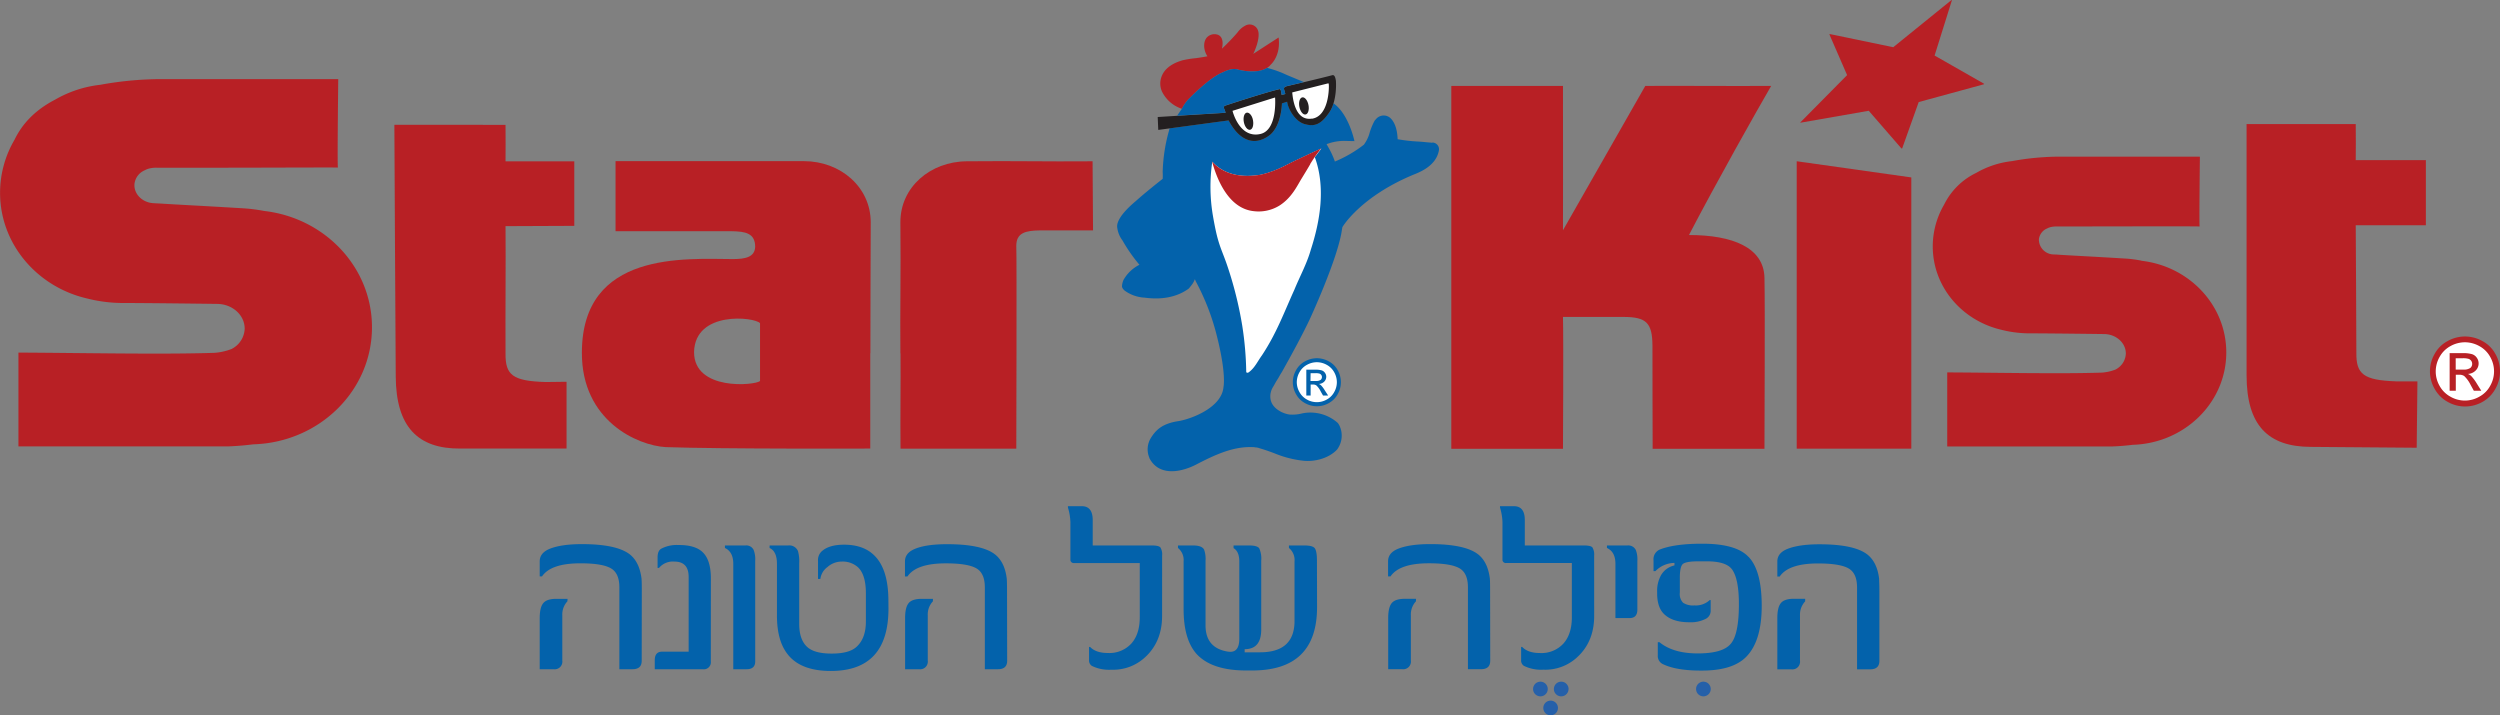 <svg id="Layer_1" data-name="Layer 1" xmlns="http://www.w3.org/2000/svg" viewBox="0 0 763.56 218.47"><rect x="0" y="0" width="763.56" height="218.47" fill="#808080" stroke="none"/><defs><style>.cls-1{fill:#b82025;}.cls-2{fill:#fff;}.cls-3{fill:#0362ab;}.cls-4{fill:#231f20;}.cls-5{fill:#016aab;}.cls-6{fill:#2560a9;}</style></defs><title>starkist_logo</title><polygon class="cls-1" points="558.86 10.4 558.74 10.5 564.15 22.94 549.84 37.41 549.94 37.47 570.76 33.83 580.76 45.36 580.97 45.32 586.02 31.17 605.96 25.73 605.99 25.59 590.87 16.96 596.16 0.07 596.05 0 578.24 14.42 558.86 10.4"/><path class="cls-2" d="M801.75,301.91a9.78,9.78,0,1,1-9.77-9.78,9.77,9.77,0,0,1,9.77,9.78" transform="translate(-39.16 -188.4)"/><path class="cls-2" d="M448,305.11a6.78,6.78,0,1,1-6.78-6.77,6.78,6.78,0,0,1,6.78,6.77" transform="translate(-39.16 -188.4)"/><path class="cls-1" d="M516.53,214.64c.05,17.17,0,44.08,0,44.08l25.14-44.08c13.91-.06,25.17.08,38.45,0-4.12,7.07-16.76,29.49-25.11,45.54,13.41,0,22.83,3.87,23.06,13,.2,9.85,0,43.54,0,52.3H543.92c-.09-14.38,0-16.22-.06-31.51-.05-6.93-1.81-8.78-8.9-8.77H516.53c.19,7,0,40.28,0,40.28H482.42V214.64c8.41,0,34.11,0,34.11,0" transform="translate(-39.16 -188.4)"/><path class="cls-1" d="M159.61,226.51c0,5.63.33,61.64.42,76.89s6.65,22.1,19.73,22c5.93,0,26,0,32.44,0V305l-6.4.08c-10.09-.3-12.3-2.15-12.24-8.68-.07-13.72.1-26.48,0-38.93l21-.09v-19.7s-15.07,0-21,0c0-4.34.06-5.85,0-11.15Z" transform="translate(-39.16 -188.4)"/><path class="cls-1" d="M725.32,226.3c0,5.63,0,61.48,0,76.73s6.53,21.83,19.63,21.86c5.9,0,25.85.26,32.33.26l.22-20.27-6.43,0c-10.08-.35-12.29-2.2-12.22-8.74,0-13.71-.16-26.5-.19-38.93h21.42V237.3s-15.45,0-21.42,0c0-4.34.08-5.72,0-11Z" transform="translate(-39.16 -188.4)"/><path class="cls-1" d="M587.92,237.65v87.79h35s0-82.82,0-82.85Z" transform="translate(-39.16 -188.4)"/><path class="cls-1" d="M305,296.31c0-12.42.05-24.81.1-40,0-10.82-9.29-18.68-20.37-18.69-15.68,0-42.44,0-57.57,0,0,6.09,0,21.4,0,21.4h35.43c4.28.06,7.21.61,7.22,4.78-.15,3.13-2.95,3.71-6.73,3.73-14.63-.06-46.17-2.56-46.2,28.59-.07,20.81,17,28.35,25.6,28.84,17.2.61,62.48.44,62.48.44,0-10.29,0-19.89,0-29.13m-33.67,8.51c-1.59,1.34-20.13,3.07-20.15-8.82.25-12.78,18.55-10.74,20.15-8.85Z" transform="translate(-39.16 -188.4)"/><path class="cls-1" d="M314.2,296.33c.08,9.25-.1,18.81,0,29.11h35.36s.17-58.73,0-61.85c-.05-4.15,2.89-4.75,7.17-4.82H373s-.08-15-.14-21.11c-15.14.12-22.77-.15-38.46,0-11.1.09-20.32,7.9-20.24,18.72.16,15.16-.12,27.54,0,39.95" transform="translate(-39.16 -188.4)"/><path class="cls-1" d="M792.06,291.17a10.9,10.9,0,0,1,5.25,1.38,9.73,9.73,0,0,1,4,3.95,10.69,10.69,0,0,1,0,10.65,10,10,0,0,1-3.94,4,10.77,10.77,0,0,1-10.62,0,10,10,0,0,1-4-4,10.66,10.66,0,0,1,0-10.65,9.79,9.79,0,0,1,4-3.95,10.92,10.92,0,0,1,5.24-1.38m0,1.77a9.07,9.07,0,0,0-4.37,1.15,8.3,8.3,0,0,0-3.33,3.29,9,9,0,0,0-1.2,4.47,8.89,8.89,0,0,0,1.18,4.41,8.35,8.35,0,0,0,3.3,3.29,8.82,8.82,0,0,0,8.85,0,8.2,8.2,0,0,0,3.29-3.29,8.88,8.88,0,0,0,0-8.88,8.24,8.24,0,0,0-3.33-3.29,9.07,9.07,0,0,0-4.37-1.15m-4.67,14.8V296.26h3.94a9.74,9.74,0,0,1,2.93.32,2.83,2.83,0,0,1,1.44,1.11,2.94,2.94,0,0,1,.54,1.68,3,3,0,0,1-.9,2.19,3.56,3.56,0,0,1-2.39,1.05,3,3,0,0,1,1,.61,13.25,13.25,0,0,1,1.7,2.27l1.4,2.25h-2.27l-1-1.81a9.54,9.54,0,0,0-1.94-2.68,2.5,2.5,0,0,0-1.49-.39h-1.08v4.88Zm1.85-6.46h2.25a3.66,3.66,0,0,0,2.2-.48,1.6,1.6,0,0,0,.58-1.27,1.64,1.64,0,0,0-.28-.92,1.72,1.72,0,0,0-.79-.6,5.88,5.88,0,0,0-1.85-.19h-2.11Z" transform="translate(-39.16 -188.4)"/><path class="cls-3" d="M476.67,232c-2.46-.19-2.83-.28-4.21-.36a50,50,0,0,1-6.43-.72c-.2-5.79-2.86-6.91-2.86-6.91a3.06,3.06,0,0,0-3.8.84s-.06,0-.07.08l-.22.2-.14.25a20.13,20.13,0,0,0-1.4,3.34,10.8,10.8,0,0,1-1.82,3.87,38.22,38.22,0,0,1-8.69,5.08l-.16.07a24.73,24.73,0,0,0-1.8-4l-.74-1.3a14.69,14.69,0,0,1,5.73-1l2.78.06s-1.67-8.18-6.35-11.5l-.06,0a10.15,10.15,0,0,1-1.25,2.69c-2.6,3.86-4.63,4.38-7.55,3.59s-5-4.63-5.34-6.82l-1.59.49s-.11,7-3.86,9.8c-3.49,2.62-8.46,2.93-12.43-4.59l-18,2.42a51.57,51.57,0,0,0-2.14,13.32,18.23,18.23,0,0,1,0,2.12c-3.79,3-6.38,5.15-8.17,6.76-1,.87-5.68,4.7-5.75,7.73a8.23,8.23,0,0,0,1.64,4.33,49.65,49.65,0,0,0,5.18,7.43,11.46,11.46,0,0,0-4.87,4.64,5.72,5.72,0,0,0-.46,1.9c0,.74.9,1.41.9,1.41a11.48,11.48,0,0,0,5.78,2.08l.08,0,.09,0c5.38.75,10.07-.19,13.58-2.79l.9-1.13a6.43,6.43,0,0,0,.92-1.71l.33.74a72,72,0,0,1,6.6,17.41c2.72,11.07,1.82,14.8,1.82,14.8-.51,6-9,9.43-13.24,10.31l-1.48.25c-3.81.79-5.85,2.3-7.54,5.13a6.57,6.57,0,0,0-.39,5.87l0,.09,0,0c2.73,5.4,9.06,4.64,14.1,2.12h0c6-3.12,11.49-5.67,17.48-5.43.25,0,.48,0,.69.08a4,4,0,0,1,1.3.23l.14.05.16.05c1.51.43,2.92.94,4.3,1.46a32.22,32.22,0,0,0,9.05,2.31c2.85.27,7.17-.46,10-3.3l.13-.15a7.08,7.08,0,0,0,.64-7.46l-.37-.6a12.57,12.57,0,0,0-11.53-2.83,12.09,12.09,0,0,1-3.27.21c-2.38-.34-5.28-2-5.76-4.53a5.1,5.1,0,0,1,.09-2.43,5.19,5.19,0,0,1,.63-1.45c.1-.15.33-.56.33-.56s.67-1.24,1.07-1.83.79-1.43,1.24-2.07c3.54-6.3,6.25-11.37,8.43-15.91,0,0,8.8-18.88,10-27.8,0,0,.1-.57.11-.64s5.63-9.57,22.48-16.35c2.43-1,6.25-3,7-7.06a2.05,2.05,0,0,0-2-2.45" transform="translate(-39.16 -188.4)"/><path class="cls-2" d="M414.54,221.44l14.93-4.32.23,1.4,3.27-.81-.23-2,13.64-3.26s.47,11.31-5.83,12.94-7.58-7.69-7.58-7.69l-3.27,1s1.78,9.93-6.17,11.32c-7.36,1.28-8.63-8.75-9-8.63" transform="translate(-39.16 -188.4)"/><path class="cls-4" d="M436.9,218.14c-.78.15-1.16,1.46-.88,2.89s1.13,2.49,1.9,2.34,1.17-1.44.88-2.89-1.13-2.49-1.9-2.34" transform="translate(-39.16 -188.4)"/><path class="cls-4" d="M419.94,222.81c-.77.14-1.15,1.46-.88,2.88s1.12,2.49,1.9,2.35,1.15-1.44.9-2.89-1.15-2.49-1.92-2.34" transform="translate(-39.16 -188.4)"/><path class="cls-1" d="M400.2,221.53a11.63,11.63,0,0,1,2.32-3.17s6.3-6.48,10.23-7.9c0,0,2.61-1.47,4.56-.8,0,0,7.2,2,10-1.56,0,0,3.09-2.62,2.37-8.25,0,0-6.2,4-7.73,5,0,0,2.43-4.92,1.35-7.36a2.7,2.7,0,0,0-3.87-1.22,6.55,6.55,0,0,0-2.27,2,64.37,64.37,0,0,1-4.8,5s1.28-4.53-2.47-4.43c0,0-3,.08-2.95,3.62a6,6,0,0,0,1,3.13s-1.59.32-3.5.57a31.84,31.84,0,0,0-4,.63c-2.13.59-5.13,1.85-6.37,4.65a6,6,0,0,0,0,4.94,10.29,10.29,0,0,0,6.09,5.25" transform="translate(-39.16 -188.4)"/><path class="cls-4" d="M447.15,212.93c-.08-.5-.29-1.77-1.06-1.57-3.37.91-12.9,3.13-14,3.4s-.71,1.07-.71,1.07l.35,1.28a4,4,0,0,1-1.17.25,7.17,7.17,0,0,0-.23-1.4c-.16-.49-.46-.3-.46-.3-4.38,1-16.45,5-16.45,5a.59.59,0,0,0-.41.87c.11.22.49,1.32.49,1.32l-20.75,1.29.17,3.94,21.48-2.9c4,7.52,8.94,7.21,12.43,4.59,3.75-2.82,3.86-9.79,3.86-9.79l1.59-.5c.3,2.19,2.41,6,5.34,6.82s4.95.27,7.55-3.59c2.42-3.59,2.05-9.25,2-9.74m-23,16.34c-6.51,1.53-8.57-7.06-8.57-7.06l13-4.08s.81,9.91-4.44,11.14m15.68-4.68c-5.14.79-5.83-6.19-6-8,0,0,10.83-2.74,11-2.77s.19.47.19,1,0,9-5.15,9.8" transform="translate(-39.16 -188.4)"/><path class="cls-3" d="M413.51,222.81s-.38-1.1-.49-1.32a.59.59,0,0,1,.41-.87s12.07-4,16.45-5c0,0,.3-.19.46.3a7.17,7.17,0,0,1,.23,1.4,4,4,0,0,0,1.17-.25l-.35-1.28s-.39-.8.71-1.07c.49-.13,2.71-.64,5.3-1.26l-2.88-1.19-2.4-1a32.36,32.36,0,0,0-5.89-2.12l0,0h-.13c-3.23,2.06-8.81.51-8.81.51-1.95-.67-4.56.8-4.56.8-3.93,1.42-10.23,7.9-10.23,7.9a11.63,11.63,0,0,0-2.32,3.17h0c-.06.19-.43.6-.67,1,0,0-.42.6-.82,1.2Z" transform="translate(-39.16 -188.4)"/><path class="cls-5" d="M409.43,237.84h0l0,.1,0-.1" transform="translate(-39.16 -188.4)"/><path class="cls-3" d="M441.39,297.81a7.51,7.51,0,0,1,3.6.95,6.68,6.68,0,0,1,2.74,2.71,7.39,7.39,0,0,1,0,7.32,6.88,6.88,0,0,1-2.71,2.72,7.35,7.35,0,0,1-7.3,0,6.84,6.84,0,0,1-2.72-2.72,7.32,7.32,0,0,1,0-7.32,6.68,6.68,0,0,1,2.74-2.71,7.55,7.55,0,0,1,3.61-.95m0,1.22a6.18,6.18,0,0,0-3,.79,5.66,5.66,0,0,0-2.29,2.26,6.21,6.21,0,0,0-.83,3.07,6.13,6.13,0,0,0,.82,3,5.68,5.68,0,0,0,2.26,2.27,6.13,6.13,0,0,0,6.09,0,5.61,5.61,0,0,0,2.26-2.27,6.12,6.12,0,0,0,.81-3,6.2,6.2,0,0,0-.82-3.07,5.66,5.66,0,0,0-2.29-2.26,6.23,6.23,0,0,0-3-.79m-3.22,10.17v-7.89h2.71a6.44,6.44,0,0,1,2,.22,1.9,1.9,0,0,1,1,.77,2,2,0,0,1,.38,1.15,2.13,2.13,0,0,1-.62,1.51,2.48,2.48,0,0,1-1.64.71,2.26,2.26,0,0,1,.67.42,9.18,9.18,0,0,1,1.16,1.57l1,1.54h-1.56l-.7-1.24a6.36,6.36,0,0,0-1.33-1.84,1.63,1.63,0,0,0-1-.27h-.75v3.35Zm1.27-4.44H441a2.49,2.49,0,0,0,1.51-.33,1.14,1.14,0,0,0,.21-1.5,1.14,1.14,0,0,0-.54-.42,4.1,4.1,0,0,0-1.28-.13h-1.45Z" transform="translate(-39.16 -188.4)"/><path class="cls-5" d="M409.43,237.87h0l0,.09,0-.09" transform="translate(-39.16 -188.4)"/><path class="cls-2" d="M439.47,264.83c-1.25,4.3-3.29,7.93-5,12.11-3.23,7.12-5.41,13.22-9.89,20-1.35,1.86-2.15,3.75-3.91,5.08-.48.42-.92.18-.88-.09a100.92,100.92,0,0,0-1.2-13.95,115.16,115.16,0,0,0-4.82-19.1c-1.21-3.42-1.86-4.59-2.75-7.82-.72-2.65-1.39-6.68-1.39-6.68a52.7,52.7,0,0,1-.22-16.51l0-.1c2,2.27,6,5.06,13.44,4.2,0,0,3.1-.12,8.61-2.83,0,0,1.79-.94,4.37-2.16.95-.44,4.46-2.12,6.91-3.22l-2,2.64c3.31,9.14,1.7,19.33-1.28,28.43" transform="translate(-39.16 -188.4)"/><path class="cls-1" d="M439.36,238.51c-.57,1-1.62,2.73-2.63,4.38-1.41,2.28-3,5.83-6.69,8.23a12.14,12.14,0,0,1-8,1.77c-7.65-.83-11.21-9.71-12.68-15.15,2,2.27,6,5.06,13.44,4.2,0,0,3.1-.12,8.62-2.83,0,0,1.78-.94,4.36-2.16.95-.44,4.46-2.12,6.91-3.22a43.94,43.94,0,0,0-3.37,4.78" transform="translate(-39.16 -188.4)"/><path class="cls-1" d="M119.88,252.84a52.2,52.2,0,0,0-6-.79c-15.39-.93-19-1.05-26.15-1.51-.34,0-1.57-.07-1.91-.1-3.33-.27-5.83-2.89-5.59-5.85a5.13,5.13,0,0,1,2.61-3.92,4.16,4.16,0,0,1,.47-.24,6.55,6.55,0,0,1,1.22-.51,9,9,0,0,1,2.42-.3c21.89.06,49.57-.11,55.43-.05-.24.12.09-27,.09-27H90a104.16,104.16,0,0,0-20.18,1.72A35.5,35.5,0,0,0,56,218.83c-6,3.11-10,7.26-12.41,12.27a32,32,0,0,0-4.41,16.18c0,15.59,11.24,28.64,26.36,32.23a45.25,45.25,0,0,0,10.58,1.43c8.61,0,29.31.28,29.42.28,4.67.06,8.4,3.48,8.35,7.63a7.2,7.2,0,0,1-3.44,5.82l-.51.3a18.28,18.28,0,0,1-5.21,1.19c-16,.55-41.79,0-59.94-.07,0,0,0,20.63,0,28.66,0,0,49,0,63.81,0,2.9-.1,5.49-.34,7.94-.64,20.11-.6,36.23-16.35,36.23-35.75,0-18.3-14.35-33.37-32.87-35.52" transform="translate(-39.16 -188.4)"/><path class="cls-1" d="M693.18,268a38.83,38.83,0,0,0-4.72-.62c-12.15-.74-15-.83-20.64-1.19-.28-.05-1.24-.06-1.51-.08a4.55,4.55,0,0,1-4.42-4.62,4.1,4.1,0,0,1,2.06-3.1c.12-.08.26-.11.38-.18a5.44,5.44,0,0,1,1-.41,7,7,0,0,1,1.91-.23c17.28,0,39.12-.1,43.75,0-.19.09.07-21.32.07-21.32H669.6a81.49,81.49,0,0,0-15.93,1.36,28,28,0,0,0-10.92,3.59,21.12,21.12,0,0,0-9.8,9.68,25.3,25.3,0,0,0-3.48,12.77c0,12.31,8.87,22.6,20.81,25.44a35.19,35.19,0,0,0,8.34,1.12c6.81,0,23.14.22,23.22.22,3.69.05,6.64,2.75,6.6,6a5.68,5.68,0,0,1-2.72,4.59l-.41.24a14.28,14.28,0,0,1-4.11.94c-12.62.43-33,0-47.31-.06,0,0,0,16.28,0,22.62,0,0,38.68,0,50.37,0,2.28-.08,4.33-.27,6.26-.5,15.87-.48,28.6-12.91,28.6-28.22,0-14.44-11.33-26.34-25.94-28" transform="translate(-39.16 -188.4)"/><path class="cls-3" d="M235.15,390.22q0,2.58-2.82,2.58h-4v-25q0-4.08-2.28-5.63-2.55-1.73-9.63-1.72-9,0-11.72,4H204v-4.61c0-1.62.92-2.85,2.74-3.69,2.29-1,5.66-1.56,10.13-1.56q10.72,0,14.73,3.2,2.88,2.35,3.5,7.34c.05.56.08,1.75.08,3.58Zm-22.69-18.16a5.88,5.88,0,0,0-1.56,4.23v13.85a2.35,2.35,0,0,1-2.66,2.66H204V377.2c0-2.18.36-3.71,1.09-4.59s2.05-1.31,4-1.31h3.42Zm43.8,18.34a2.15,2.15,0,0,1-2.47,2.4H239.14v-2.74c0-1.75.75-2.62,2.24-2.62h8.11V364.6q0-4.68-4.38-4.68a5.53,5.53,0,0,0-4.68,1.94H240v-3.2c0-1.34.36-2.23,1.1-2.66a10.14,10.14,0,0,1,5.21-1.14h.23q4.84,0,7.12,2.09,2.63,2.4,2.62,8.18Zm13.56,0c0,1.6-.88,2.4-2.63,2.4h-4.07V360.6c0-2.43-.85-4.05-2.55-4.83V355h6.24a2.47,2.47,0,0,1,2.55,1.41,7.92,7.92,0,0,1,.46,3.27Zm40.7-16.14q0,19.07-17.62,19.07-9.36,0-13.32-5.29-3.12-4.11-3.12-11.61V360.6c0-2.53-.75-4.15-2.25-4.83V355h5.67a2.85,2.85,0,0,1,3,1.71,11.73,11.73,0,0,1,.38,3.73V379q0,4.5,2.19,6.76c1.46,1.51,4,2.26,7.71,2.26s6.23-.72,7.72-2.17q2.75-2.58,2.74-7.65v-8.56c0-3.81-.81-6.48-2.43-8a7,7,0,0,0-5-1.72,6.58,6.58,0,0,0-4.32,1.68,5.32,5.32,0,0,0-2.15,3.62H289v-5.6a3.58,3.58,0,0,1,1.33-3q2.23-1.86,6.62-1.86,5.67,0,8.94,3,4.6,4.16,4.61,14.12Zm36.25,15.95c0,1.73-.94,2.59-2.82,2.59h-4v-25q0-4.07-2.28-5.63-2.55-1.71-9.63-1.71-9,0-11.72,4h-.76v-4.6c0-1.62.91-2.86,2.74-3.69q3.42-1.56,10.12-1.56,10.74,0,14.73,3.19c1.93,1.58,3.1,4,3.5,7.35.05.55.08,1.75.08,3.57Zm-22.68-18.15a5.83,5.83,0,0,0-1.57,4.22v13.85a2.35,2.35,0,0,1-2.66,2.67H315.6V377.19c0-2.18.36-3.71,1.08-4.58s2.05-1.31,4-1.31h3.43Zm70,4.45q0,8.25-5.71,13.09a14.3,14.3,0,0,1-9.67,3.35h-.23a11.86,11.86,0,0,1-5.86-1.18,2,2,0,0,1-.84-1.79v-4h.31q1.78,1.86,5.44,1.86a9.08,9.08,0,0,0,7.17-2.89c1.72-1.93,2.57-4.61,2.57-8V360.37H367.19a1,1,0,0,1-1.1-1.11V347.88a17.46,17.46,0,0,0-.76-4.48V343h4.22q3.34,0,3.35,4.23V355h18.15c1.35,0,2.19.21,2.53.61a4.15,4.15,0,0,1,.52,2.51Zm47.33-2.67q0,19.34-19.79,19.34h-1.87q-10.61,0-15.22-5.14-3.89-4.46-3.88-13.63V359.83a4.7,4.7,0,0,0-1.72-4.07V355h4.69c1.7,0,2.79.41,3.27,1.22a8.34,8.34,0,0,1,.46,3.46V379.4q0,6.86,6.69,8a6.22,6.22,0,0,0,.88.08q2.74,0,2.74-4v-23.6c0-2-.58-3.38-1.75-4.07V355h4.76c1.67,0,2.71.3,3.1.9a7.86,7.86,0,0,1,.59,3.78v21q0,6-5.06,6v.95H424q10.54,0,10.54-9.59V359.83a4.72,4.72,0,0,0-1.71-4.07V355h4.76c1.69,0,2.76.3,3.17.9s.63,1.85.63,3.78Zm52.89,16.36c0,1.73-.93,2.59-2.81,2.59h-4v-25q0-4.08-2.28-5.64-2.55-1.71-9.63-1.71-9,0-11.73,4h-.75v-4.61q0-2.43,2.73-3.69c2.29-1,5.66-1.56,10.13-1.56q10.73,0,14.73,3.2,2.89,2.36,3.5,7.34c.05.56.07,1.75.07,3.58Zm-22.68-18.15a5.88,5.88,0,0,0-1.56,4.23v13.85a2.35,2.35,0,0,1-2.66,2.66h-4.26v-15.6q0-3.27,1.08-4.59c.72-.87,2.05-1.31,4-1.31h3.42Zm54.43,4.45q0,8.26-5.71,13.09a14.26,14.26,0,0,1-9.67,3.35h-.23a11.86,11.86,0,0,1-5.86-1.18,1.94,1.94,0,0,1-.84-1.78v-4h.3c1.2,1.25,3,1.87,5.45,1.87a9.08,9.08,0,0,0,7.17-2.9c1.71-1.93,2.57-4.6,2.57-8V360.36H499.16a1,1,0,0,1-1.11-1.1V347.88a17.09,17.09,0,0,0-.76-4.49V343h4.22q3.36,0,3.36,4.23V355H523c1.34,0,2.19.2,2.53.61a4.18,4.18,0,0,1,.52,2.51Zm13.19-1.94c0,1.75-.8,2.62-2.4,2.62h-4.3V360.59q0-3.64-2.59-4.83V355h6.24a2.56,2.56,0,0,1,2.59,1.41,7.92,7.92,0,0,1,.46,3.27Zm33.91-16.14q4.07,4.18,4.07,15t-4.76,15.61q-4.14,4.19-13.51,4.18h-.38q-7.38,0-11.45-1.93a2.75,2.75,0,0,1-1.64-2.74v-4H546q4.15,3.42,11.65,3.43t10-2.8q2.61-2.81,2.61-12.24,0-7.73-2.1-10.62c-1.19-1.64-3.77-2.47-7.72-2.47H558c-2.66,0-4.29.29-4.89.85s-.89,2-.89,4.21v4.53a3.78,3.78,0,0,0,1,3.07,5.57,5.57,0,0,0,3.44.81h.08a6.21,6.21,0,0,0,4.6-1.63h.3v3.19a2.71,2.71,0,0,1-1.4,2.48,9.84,9.84,0,0,1-5,1.1h-.15q-5.22,0-7.8-2.62-2-2.06-2-6.25v-.49a9.83,9.83,0,0,1,1.18-5,6.3,6.3,0,0,1,4.11-3v-.76a8.23,8.23,0,0,0-5.82,2.51h-.57v-3.27a3.22,3.22,0,0,1,1.86-3.31q4.53-1.8,13-1.8,10.38,0,14.12,4m40,31.78c0,1.73-.94,2.59-2.82,2.59h-4v-25q0-4.06-2.28-5.63-2.55-1.71-9.63-1.71-9,0-11.72,4H582v-4.6c0-1.63.91-2.85,2.74-3.69,2.28-1,5.66-1.56,10.12-1.56q10.74,0,14.73,3.19c1.93,1.58,3.1,4,3.5,7.35,0,.56.08,1.75.08,3.58Zm-22.68-18.15a5.87,5.87,0,0,0-1.57,4.22v13.85a2.35,2.35,0,0,1-2.66,2.67H582V377.18c0-2.18.36-3.71,1.08-4.58s2-1.32,4-1.32h3.43Z" transform="translate(-39.16 -188.4)"/><path class="cls-6" d="M511.88,398.84a2.24,2.24,0,1,1-2.24-2.24,2.24,2.24,0,0,1,2.24,2.24" transform="translate(-39.16 -188.4)"/><path class="cls-6" d="M518.23,398.84A2.24,2.24,0,1,1,516,396.6a2.24,2.24,0,0,1,2.24,2.24" transform="translate(-39.16 -188.4)"/><path class="cls-6" d="M561.66,398.84a2.24,2.24,0,1,1-2.24-2.24,2.24,2.24,0,0,1,2.24,2.24" transform="translate(-39.16 -188.4)"/><path class="cls-6" d="M515,404.64a2.24,2.24,0,1,1-2.24-2.25,2.25,2.25,0,0,1,2.24,2.25" transform="translate(-39.16 -188.4)"/></svg>